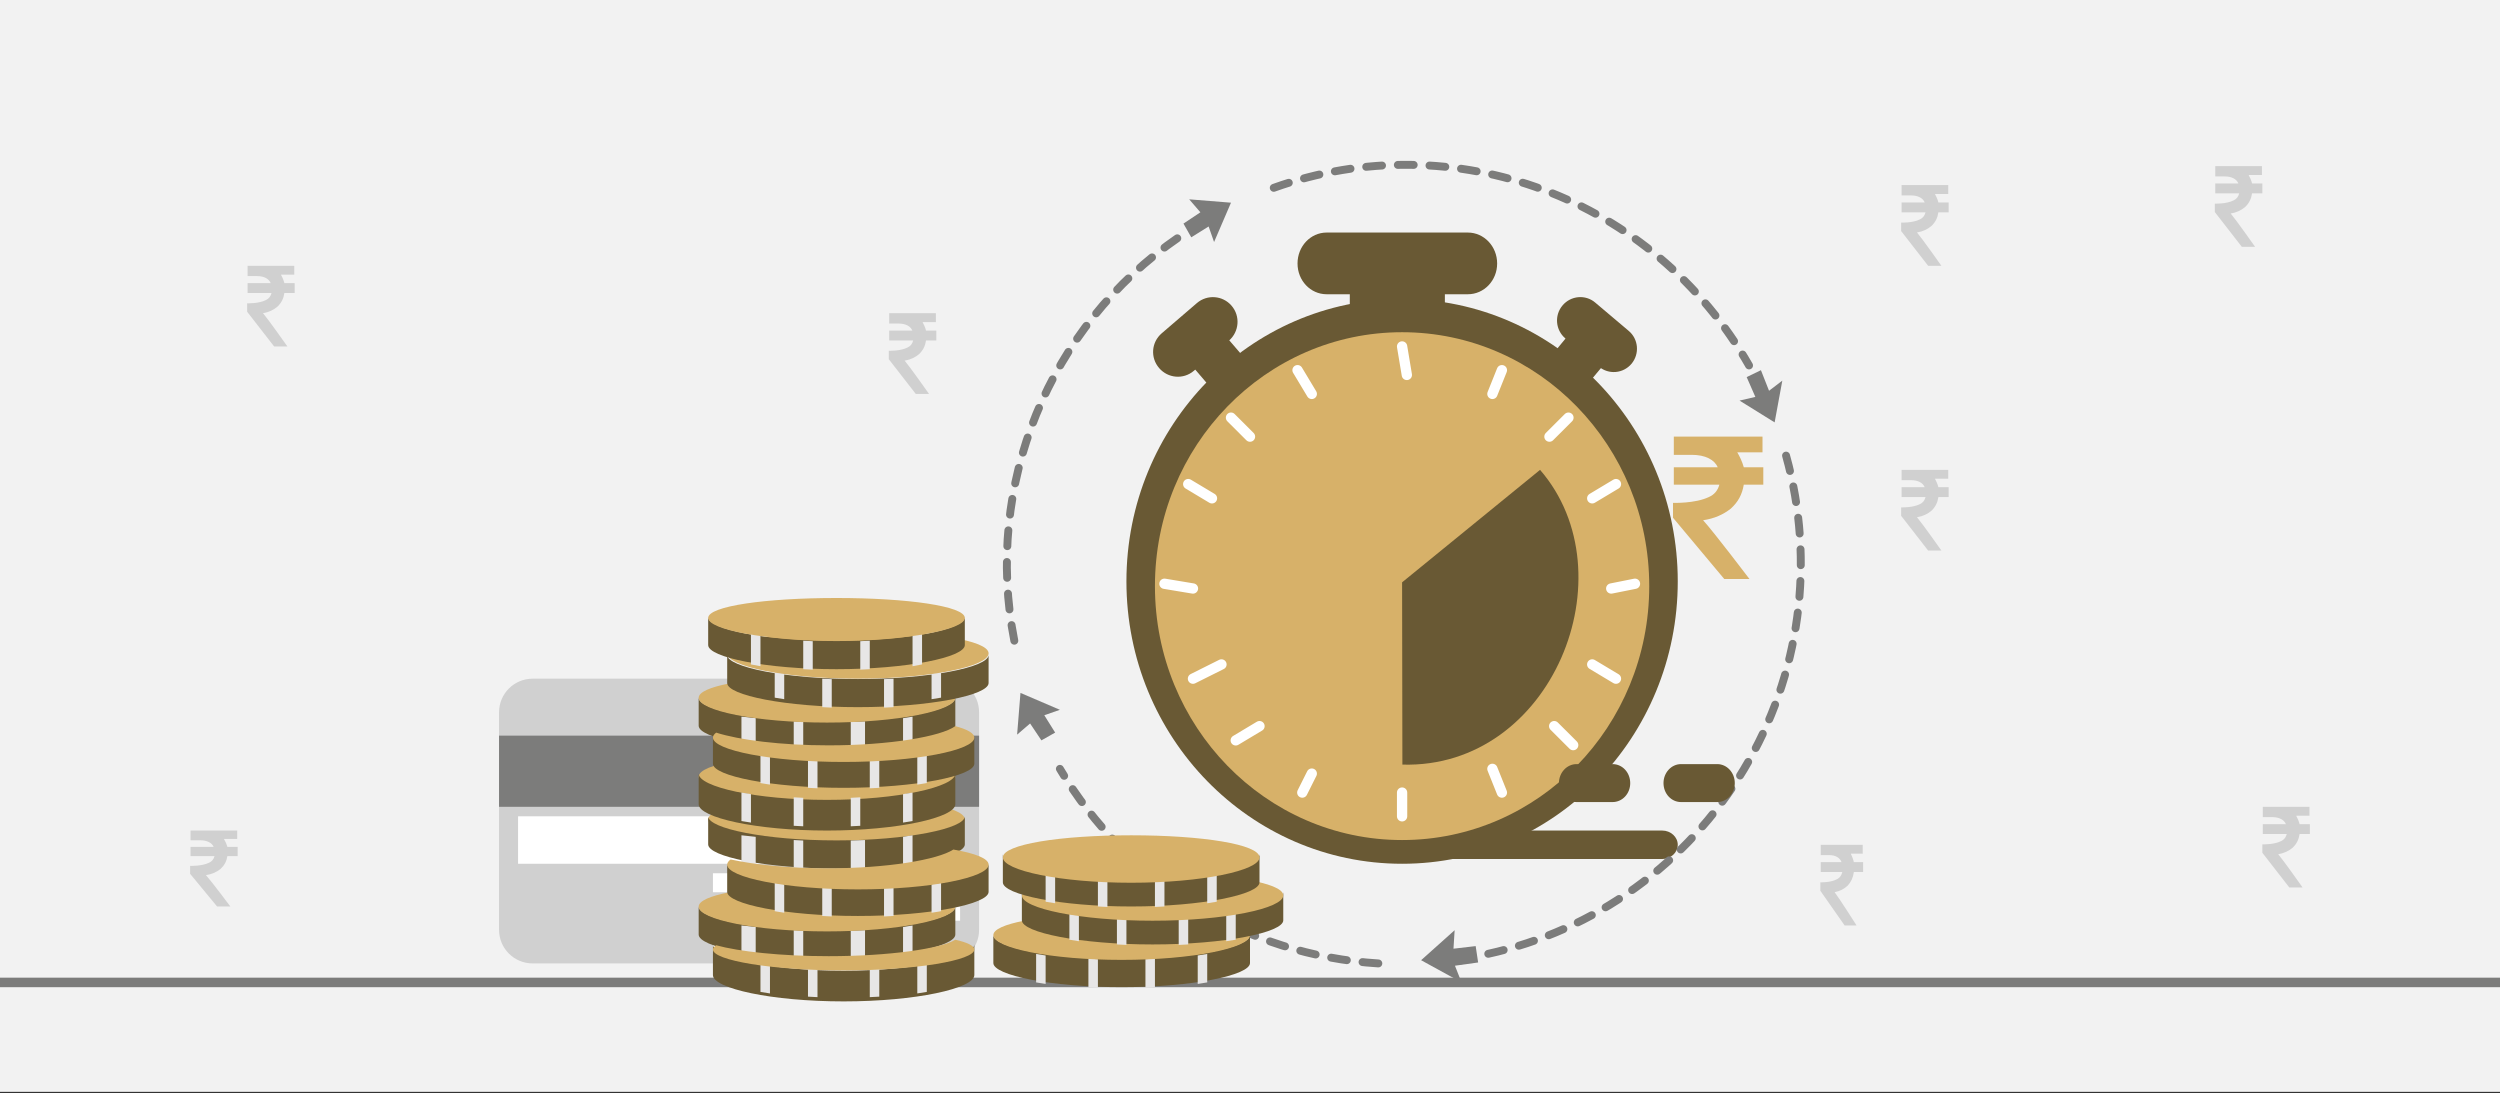<svg width="526" height="230" xmlns="http://www.w3.org/2000/svg" xmlns:xlink="http://www.w3.org/1999/xlink" overflow="hidden"><rect width="100%" height="100%" fill="#333333" stroke="none"/><defs><clipPath id="clip0"><rect x="0" y="0" width="526" height="230"/></clipPath></defs><g clip-path="url(#clip0)"><rect x="0" y="0" width="526" height="229.667" fill="#FFFFFF"/><rect x="0" y="0" width="526" height="229.667" fill="#F2F2F2"/><path d="M105 149.856C105 145.955 108.167 142.793 112.073 142.793L198.927 142.793C202.833 142.793 206 145.955 206 149.856L206 195.643C206 199.544 202.833 202.706 198.927 202.706L112.073 202.706C108.167 202.706 105 199.544 105 195.643Z" fill="#D0D0D0" fill-rule="evenodd"/><rect x="105" y="154.776" width="101" height="14.978" fill="#7C7C7B"/><rect x="109" y="171.751" width="93" height="9.986" fill="#FFFFFF"/><rect x="150" y="183.734" width="52" height="3.994" fill="#FFFFFF"/><rect x="150" y="190.724" width="52" height="2.996" fill="#FFFFFF"/><rect x="150" y="196.715" width="41" height="3.994" fill="#FFFFFF"/><path d="M304.278 174.747 349.722 174.747C351.522 174.747 353 176.098 353 177.742 353 179.387 351.522 180.738 349.722 180.738L304.278 180.738C302.446 180.738 301 179.387 301 177.742 301 176.098 302.446 174.747 304.278 174.747Z" fill="#695934" fill-rule="evenodd"/><path d="M237 122.323C237 89.509 262.967 62.909 295 62.909 327.033 62.909 353 89.509 353 122.323 353 155.136 327.033 181.737 295 181.737 262.967 181.737 237 155.136 237 122.323Z" fill="#695934" fill-rule="evenodd"/><path d="M0 206.7 526 206.701" stroke="#7C7C7B" stroke-width="2" stroke-miterlimit="8" fill="none" fill-rule="evenodd"/><path d="M213.411 134.805C207 102.147 220.592 68.757 248 49.928" stroke="#7C7C7B" stroke-width="1.667" stroke-linecap="round" stroke-miterlimit="8" stroke-dasharray="3.333 3.333" fill="none" fill-rule="evenodd"/><path d="M249 47.042 250.641 49.931 254.294 47.652 255.44 50.926 259 42.645 250.207 41.939 252.56 44.667 249 47.042Z" fill="#7C7C7B" fill-rule="evenodd"/><path d="M268 39.517C305.857 25.962 347.917 41.647 368 76.889" stroke="#7C7C7B" stroke-width="1.667" stroke-linecap="round" stroke-miterlimit="8" stroke-dasharray="3.333 3.333" fill="none" fill-rule="evenodd"/><path d="M370.5 77.887 367.5 79.341 369.324 83.508 366 84.284 373.382 88.871 375 80.084 372.206 82.216 370.5 77.887Z" fill="#7C7C7B" fill-rule="evenodd"/><path d="M375.786 95.861C382 118.147 378.812 142.039 366.899 161.885 355.018 181.73 335.506 195.796 313 200.709" stroke="#7C7C7B" stroke-width="1.667" stroke-linecap="round" stroke-miterlimit="8" stroke-dasharray="3.333 3.333" fill="none" fill-rule="evenodd"/><path d="M310.481 199.059 311 202.505 306.124 203.187 307.507 206.7 299 202.027 306.055 195.716 305.813 199.605 310.481 199.059Z" fill="#7C7C7B" fill-rule="evenodd"/><path d="M290 202.706C262.239 200.982 237.122 185.653 223 161.766" stroke="#7C7C7B" stroke-width="1.667" stroke-linecap="round" stroke-miterlimit="8" stroke-dasharray="3.333 3.333" fill="none" fill-rule="evenodd"/><path d="M243 123.321C243 93.817 266.281 69.899 295 69.899 323.719 69.899 347 93.817 347 123.321 347 152.826 323.719 176.744 295 176.744 266.281 176.744 243 152.826 243 123.321Z" fill="#D7B169" fill-rule="evenodd"/><path d="M279.13 48.929 308.838 48.929C312.243 48.929 315 51.84 315 55.437 315 59.033 312.243 61.91 308.838 61.91L279.13 61.91C275.724 61.91 273 59.033 273 55.437 273 51.84 275.724 48.929 279.13 48.929Z" fill="#695934" fill-rule="evenodd"/><rect x="284" y="55.919" width="20" height="12.981" fill="#695934"/><path d="M258.031 70.897 262 75.514 255 81.881 251 77.201 258.031 70.897Z" fill="#695934" fill-rule="evenodd"/><path d="M244.433 70.119 251.829 63.764C253.998 61.91 257.253 62.142 259.126 64.327L259.126 64.327C261 66.511 260.737 69.788 258.567 71.675L251.171 78.031C249.002 79.884 245.747 79.619 243.874 77.435L243.874 77.435C242 75.25 242.23 72.006 244.433 70.119Z" fill="#695934" fill-rule="evenodd"/><path d="M335.626 63.654 342.664 69.604C344.751 71.348 345 74.432 343.287 76.519L343.287 76.519C341.543 78.605 338.46 78.886 336.374 77.11L329.336 71.192C327.28 69.448 327 66.364 328.744 64.278L328.744 64.278C330.488 62.191 333.571 61.91 335.626 63.654Z" fill="#695934" fill-rule="evenodd"/><path d="M337 77.251 332.307 82.88 325 76.559 329.661 70.897 337 77.251Z" fill="#695934" fill-rule="evenodd"/><path d="M0 0 1.997 4.993" stroke="#FFFFFF" stroke-width="2.164" stroke-linecap="round" stroke-miterlimit="8" fill="none" fill-rule="evenodd" transform="matrix(-1.001 0 0 1 316 77.887)"/><path d="M0 0 3.994 3.994" stroke="#FFFFFF" stroke-width="2.164" stroke-linecap="round" stroke-miterlimit="8" fill="none" fill-rule="evenodd" transform="matrix(-1.001 0 0 1 330 87.873)"/><path d="M0 0 4.993 2.996" stroke="#FFFFFF" stroke-width="2.164" stroke-linecap="round" stroke-miterlimit="8" fill="none" fill-rule="evenodd" transform="matrix(-1.001 0 0 1 340 101.852)"/><path d="M0 0 4.993 0.999" stroke="#FFFFFF" stroke-width="2.164" stroke-linecap="round" stroke-miterlimit="8" fill="none" fill-rule="evenodd" transform="matrix(-1.001 0 0 1 344 122.822)"/><path d="M340 142.793 335 139.797" stroke="#FFFFFF" stroke-width="2.167" stroke-linecap="round" stroke-miterlimit="8" fill="none" fill-rule="evenodd"/><path d="M331 156.773 327 152.779" stroke="#FFFFFF" stroke-width="2.167" stroke-linecap="round" stroke-miterlimit="8" fill="none" fill-rule="evenodd"/><path d="M316 166.758 314 161.766" stroke="#FFFFFF" stroke-width="2.167" stroke-linecap="round" stroke-miterlimit="8" fill="none" fill-rule="evenodd"/><path d="M295 171.751 295 166.758" stroke="#FFFFFF" stroke-width="2.167" stroke-linecap="round" stroke-miterlimit="8" fill="none" fill-rule="evenodd"/><path d="M0 0 1.997 3.994" stroke="#FFFFFF" stroke-width="2.164" stroke-linecap="round" stroke-miterlimit="8" fill="none" fill-rule="evenodd" transform="matrix(1.001 0 0 -1 274 166.758)"/><path d="M0 0 4.993 2.996" stroke="#FFFFFF" stroke-width="2.164" stroke-linecap="round" stroke-miterlimit="8" fill="none" fill-rule="evenodd" transform="matrix(1.001 0 0 -1 260 155.774)"/><path d="M0 0 5.991 2.996" stroke="#FFFFFF" stroke-width="2.164" stroke-linecap="round" stroke-miterlimit="8" fill="none" fill-rule="evenodd" transform="matrix(1.001 0 0 -1 251 142.793)"/><path d="M245 122.822 251 123.821" stroke="#FFFFFF" stroke-width="2.167" stroke-linecap="round" stroke-miterlimit="8" fill="none" fill-rule="evenodd"/><path d="M250 101.852 255 104.848" stroke="#FFFFFF" stroke-width="2.167" stroke-linecap="round" stroke-miterlimit="8" fill="none" fill-rule="evenodd"/><path d="M259 87.873 263 91.867" stroke="#FFFFFF" stroke-width="2.167" stroke-linecap="round" stroke-miterlimit="8" fill="none" fill-rule="evenodd"/><path d="M273 77.887 276 82.88" stroke="#FFFFFF" stroke-width="2.167" stroke-linecap="round" stroke-miterlimit="8" fill="none" fill-rule="evenodd"/><path d="M295 72.894 296 78.886" stroke="#FFFFFF" stroke-width="2.167" stroke-linecap="round" stroke-miterlimit="8" fill="none" fill-rule="evenodd"/><path d="M324.028 98.857 295 122.523 295.063 160.874C326.621 161.766 343 120.739 324.028 98.857Z" fill="#695934" fill-rule="evenodd"/><path d="M353.692 160.767 361.308 160.767C363.352 160.767 365 162.57 365 164.761 365 166.988 363.352 168.755 361.308 168.755L353.692 168.755C351.648 168.755 350 166.988 350 164.761 350 162.57 351.648 160.767 353.692 160.767Z" fill="#695934" fill-rule="evenodd"/><path d="M331.717 160.767 339.283 160.767C341.355 160.767 343 162.542 343 164.779 343 166.98 341.355 168.755 339.283 168.755L331.717 168.755C329.678 168.755 328 166.98 328 164.779 328 162.542 329.678 160.767 331.717 160.767Z" fill="#695934" fill-rule="evenodd"/><path d="M177.5 204.242C162.313 204.242 150 201.512 150 198.712L150 205.161C150.008 207.959 162.317 210.695 177.5 210.695 192.683 210.695 204.992 207.959 205 205.161L205 198.712C205 201.512 192.688 204.242 177.5 204.242" fill="#695934" fill-rule="evenodd"/><path d="M174 195.793C159.089 195.793 147 193.291 147 190.724L147 196.635C147.008 199.2 159.093 201.708 174 201.708 188.907 201.708 200.992 199.2 201 196.635L201 190.724C201 193.291 188.911 195.793 174 195.793" fill="#695934" fill-rule="evenodd"/><path d="M156 194.718 156 200.707C156.96 200.82 157.961 200.928 159 201.03L159 195.041C157.961 194.939 156.96 194.832 156 194.718" fill="#E7E6E6" fill-rule="evenodd"/><path d="M190 195.041 190 201.031C190.693 200.928 191.36 200.82 192 200.707L192 194.718C191.36 194.832 190.693 194.939 190 195.041" fill="#E7E6E6" fill-rule="evenodd"/><path d="M167 195.716 167 201.707C167.657 201.746 168.323 201.781 169 201.81L169 195.818C168.323 195.79 167.657 195.756 167 195.716" fill="#E7E6E6" fill-rule="evenodd"/><path d="M179 195.818 179 201.81C180.016 201.781 181.015 201.746 182 201.707L182 195.716C181.015 195.756 180.016 195.79 179 195.818" fill="#E7E6E6" fill-rule="evenodd"/><path d="M160 202.706 160 208.695C160.64 208.809 161.307 208.917 162 209.019L162 203.03C161.307 202.928 160.64 202.82 160 202.706" fill="#E7E6E6" fill-rule="evenodd"/><path d="M193 203.03 193 209.019C193.693 208.917 194.36 208.809 195 208.695L195 202.706C194.36 202.82 193.693 202.928 193 203.03" fill="#E7E6E6" fill-rule="evenodd"/><path d="M170 203.705 170 209.695C170.657 209.735 171.323 209.77 172 209.798L172 203.807C171.323 203.778 170.657 203.744 170 203.705" fill="#E7E6E6" fill-rule="evenodd"/><path d="M183 203.807 183 209.798C183.677 209.77 184.343 209.735 185 209.695L185 203.705C184.343 203.744 183.677 203.778 183 203.807" fill="#E7E6E6" fill-rule="evenodd"/><path d="M200.994 197.713C197.99 199.584 187.192 201.179 174.327 201.179 164.268 201.179 155.476 200.204 150.681 198.884 150.24 199.167 150 199.467 150 199.779 150 202.054 162.313 204.175 177.5 204.175 192.689 204.175 205 202.054 205 199.779 205 198.995 203.535 198.294 200.994 197.713" fill="#D7B169" fill-rule="evenodd"/><path d="M180.231 192.417C166.51 192.417 155.187 190.185 153.465 187.728 149.437 188.508 147 189.548 147 190.757 147 193.453 159.089 195.968 174 195.968 188.911 195.968 201 193.453 201 190.757 201 190.638 200.969 190.522 200.922 190.407 195.97 191.598 188.541 192.417 180.231 192.417" fill="#D7B169" fill-rule="evenodd"/><path d="M180.5 186.806C165.313 186.806 153 184.304 153 181.737L153 187.648C153.008 190.213 165.317 192.721 180.5 192.721 195.683 192.721 207.992 190.213 208 187.648L208 181.737C208 184.304 195.688 186.806 180.5 186.806" fill="#695934" fill-rule="evenodd"/><path d="M203 172.414C203 175.171 190.911 177.742 176 177.742 161.089 177.742 149 175.171 149 172.414 149 169.656 161.089 167.757 176 167.757 190.911 167.757 203 169.656 203 172.414" fill="#D7B169" fill-rule="evenodd"/><path d="M176 176.821C161.089 176.821 149 174.318 149 171.751L149 177.662C149.008 180.227 161.093 182.735 176 182.735 190.907 182.735 202.992 180.227 203 177.662L203 171.751C203 174.318 190.911 176.821 176 176.821" fill="#695934" fill-rule="evenodd"/><path d="M156 175.745 156 181.734C156.96 181.848 157.961 181.956 159 182.058L159 176.069C157.961 175.967 156.96 175.859 156 175.745" fill="#E7E6E6" fill-rule="evenodd"/><path d="M190 176.069 190 182.058C190.693 181.956 191.36 181.848 192 181.734L192 175.745C191.36 175.859 190.693 175.967 190 176.069" fill="#E7E6E6" fill-rule="evenodd"/><path d="M167 176.744 167 182.734C167.657 182.774 168.323 182.809 169 182.837L169 176.846C168.323 176.817 167.657 176.783 167 176.744" fill="#E7E6E6" fill-rule="evenodd"/><path d="M179 176.846 179 182.837C180.016 182.809 181.015 182.774 182 182.734L182 176.744C181.015 176.783 180.016 176.817 179 176.846" fill="#E7E6E6" fill-rule="evenodd"/><path d="M163 185.731 163 191.72C163.64 191.833 164.307 191.941 165 192.043L165 186.054C164.307 185.953 163.64 185.845 163 185.731" fill="#E7E6E6" fill-rule="evenodd"/><path d="M196 186.054 196 192.044C196.693 191.941 197.36 191.833 198 191.72L198 185.731C197.36 185.845 196.693 185.953 196 186.054" fill="#E7E6E6" fill-rule="evenodd"/><path d="M173 186.729 173 192.72C173.657 192.759 174.323 192.794 175 192.823L175 186.831C174.323 186.803 173.657 186.769 173 186.729" fill="#E7E6E6" fill-rule="evenodd"/><path d="M186 186.831 186 192.823C186.677 192.794 187.343 192.759 188 192.72L188 186.729C187.343 186.769 186.677 186.803 186 186.831" fill="#E7E6E6" fill-rule="evenodd"/><path d="M200.589 178.741C197.298 180.889 186.713 182.692 174.154 182.692 166.044 182.692 158.755 181.939 153.721 180.828 153.255 181.174 153 181.538 153 181.919 153 184.616 165.313 187.13 180.5 187.13 195.688 187.13 208 184.616 208 181.919 208 180.631 205.184 179.534 200.589 178.741" fill="#D7B169" fill-rule="evenodd"/><path d="M201 163.427C201 166.184 188.911 168.755 174 168.755 159.089 168.755 147 166.184 147 163.427 147 160.669 159.089 158.77 174 158.77 188.911 158.77 201 160.669 201 163.427" fill="#D7B169" fill-rule="evenodd"/><path d="M174 168.295C159.089 168.295 147 165.564 147 162.764L147 169.213C147.008 172.011 159.093 174.747 174 174.747 188.907 174.747 200.992 172.011 201 169.213L201 162.764C201 165.564 188.911 168.295 174 168.295" fill="#695934" fill-rule="evenodd"/><path d="M156 166.758 156 172.747C156.64 172.861 157.307 172.969 158 173.071L158 167.082C157.307 166.98 156.64 166.872 156 166.758" fill="#E7E6E6" fill-rule="evenodd"/><path d="M190 167.082 190 173.071C190.693 172.969 191.36 172.861 192 172.747L192 166.758C191.36 166.872 190.693 166.98 190 167.082" fill="#E7E6E6" fill-rule="evenodd"/><path d="M167 167.757 167 173.747C167.657 173.787 168.323 173.822 169 173.85L169 167.859C168.323 167.83 167.657 167.796 167 167.757" fill="#E7E6E6" fill-rule="evenodd"/><path d="M179 167.859 179 173.85C179.677 173.822 180.343 173.787 181 173.747L181 167.757C180.343 167.796 179.677 167.83 179 167.859" fill="#E7E6E6" fill-rule="evenodd"/><path d="M177.5 159.845C162.313 159.845 150 157.343 150 154.776L150 160.687C150.008 163.252 162.317 165.76 177.5 165.76 192.683 165.76 204.992 163.252 205 160.687L205 154.776C205 157.343 192.688 159.845 177.5 159.845" fill="#695934" fill-rule="evenodd"/><path d="M174 151.857C159.089 151.857 147 149.354 147 146.787L147 152.698C147.008 155.264 159.093 157.771 174 157.771 188.907 157.771 200.992 155.264 201 152.698L201 146.787C201 149.354 188.911 151.857 174 151.857" fill="#695934" fill-rule="evenodd"/><path d="M156 150.781 156 156.77C156.96 156.884 157.961 156.992 159 157.094L159 151.105C157.961 151.003 156.96 150.895 156 150.781" fill="#E7E6E6" fill-rule="evenodd"/><path d="M190 151.105 190 157.095C190.693 156.992 191.36 156.884 192 156.77L192 150.781C191.36 150.895 190.693 151.003 190 151.105" fill="#E7E6E6" fill-rule="evenodd"/><path d="M167 151.78 167 157.771C167.657 157.81 168.323 157.845 169 157.873L169 151.882C168.323 151.854 167.657 151.819 167 151.78" fill="#E7E6E6" fill-rule="evenodd"/><path d="M179 151.882 179 157.873C180.016 157.845 181.015 157.81 182 157.771L182 151.78C181.015 151.819 180.016 151.854 179 151.882" fill="#E7E6E6" fill-rule="evenodd"/><path d="M160 158.77 160 164.759C160.64 164.873 161.307 164.98 162 165.082L162 159.093C161.307 158.992 160.64 158.884 160 158.77" fill="#E7E6E6" fill-rule="evenodd"/><path d="M193 159.093 193 165.083C193.693 164.98 194.36 164.873 195 164.759L195 158.77C194.36 158.884 193.693 158.992 193 159.093" fill="#E7E6E6" fill-rule="evenodd"/><path d="M170 159.768 170 165.759C170.657 165.798 171.323 165.833 172 165.862L172 159.87C171.323 159.842 170.657 159.808 170 159.768" fill="#E7E6E6" fill-rule="evenodd"/><path d="M183 159.87 183 165.862C183.677 165.833 184.343 165.798 185 165.759L185 159.768C184.343 159.808 183.677 159.842 183 159.87" fill="#E7E6E6" fill-rule="evenodd"/><path d="M200.994 152.779C197.99 154.961 187.192 156.822 174.327 156.822 164.268 156.822 155.476 155.684 150.681 154.144 150.24 154.475 150 154.824 150 155.188 150 157.843 162.313 160.317 177.5 160.317 192.689 160.317 205 157.843 205 155.188 205 154.274 203.535 153.456 200.994 152.779" fill="#D7B169" fill-rule="evenodd"/><path d="M180.231 148.481C166.51 148.481 155.187 146.249 153.465 143.792 149.437 144.572 147 145.611 147 146.821 147 149.517 159.089 152.031 174 152.031 188.911 152.031 201 149.517 201 146.821 201 146.702 200.969 146.586 200.922 146.47 195.97 147.662 188.541 148.481 180.231 148.481" fill="#D7B169" fill-rule="evenodd"/><path d="M180.5 142.87C165.313 142.87 153 140.367 153 137.8L153 143.711C153.008 146.277 165.317 148.784 180.5 148.784 195.683 148.784 207.992 146.277 208 143.711L208 137.8C208 140.367 195.688 142.87 180.5 142.87" fill="#695934" fill-rule="evenodd"/><path d="M163 140.796 163 146.785C163.64 146.899 164.307 147.007 165 147.108L165 141.119C164.307 141.018 163.64 140.91 163 140.796" fill="#E7E6E6" fill-rule="evenodd"/><path d="M196 141.119 196 147.109C196.693 147.007 197.36 146.899 198 146.785L198 140.796C197.36 140.91 196.693 141.018 196 141.119" fill="#E7E6E6" fill-rule="evenodd"/><path d="M173 142.793 173 148.784C173.657 148.823 174.323 148.858 175 148.886L175 142.895C174.323 142.867 173.657 142.832 173 142.793" fill="#E7E6E6" fill-rule="evenodd"/><path d="M186 142.895 186 148.886C186.677 148.858 187.343 148.823 188 148.784L188 142.793C187.343 142.832 186.677 142.867 186 142.895" fill="#E7E6E6" fill-rule="evenodd"/><path d="M208 137.464C208 140.221 195.688 142.793 180.5 142.793 165.313 142.793 153 140.221 153 137.464 153 134.707 165.313 132.808 180.5 132.808 195.688 132.808 208 134.707 208 137.464" fill="#D7B169" fill-rule="evenodd"/><path d="M176 134.881C161.089 134.881 149 132.379 149 129.812L149 135.723C149.008 138.288 161.093 140.796 176 140.796 190.907 140.796 202.992 138.288 203 135.723L203 129.812C203 132.379 190.911 134.881 176 134.881" fill="#695934" fill-rule="evenodd"/><path d="M158 132.808 158 139.794C158.64 139.927 159.307 140.053 160 140.172L160 133.185C159.307 133.066 158.64 132.94 158 132.808" fill="#E7E6E6" fill-rule="evenodd"/><path d="M192 133.185 192 140.173C192.693 140.053 193.36 139.927 194 139.794L194 132.808C193.36 132.94 192.693 133.066 192 133.185" fill="#E7E6E6" fill-rule="evenodd"/><path d="M169 134.805 169 140.795C169.657 140.835 170.323 140.87 171 140.898L171 134.907C170.323 134.878 169.657 134.844 169 134.805" fill="#E7E6E6" fill-rule="evenodd"/><path d="M181 134.907 181 140.898C181.677 140.87 182.343 140.835 183 140.795L183 134.805C182.343 134.844 181.677 134.878 181 134.907" fill="#E7E6E6" fill-rule="evenodd"/><path d="M203 130.009C203 132.49 190.911 134.805 176 134.805 161.089 134.805 149 132.49 149 130.009 149 127.527 161.089 125.818 176 125.818 190.911 125.818 203 127.527 203 130.009" fill="#D7B169" fill-rule="evenodd"/><path d="M236 201.785C221.089 201.785 209 199.282 209 196.715L209 202.626C209.008 205.191 221.093 207.699 236 207.699 250.907 207.699 262.992 205.191 263 202.626L263 196.715C263 199.282 250.911 201.785 236 201.785" fill="#695934" fill-rule="evenodd"/><path d="M218 200.709 218 206.698C218.64 206.812 219.307 206.92 220 207.021L220 201.033C219.307 200.931 218.64 200.823 218 200.709" fill="#E7E6E6" fill-rule="evenodd"/><path d="M252 201.033 252 207.022C252.693 206.92 253.36 206.812 254 206.698L254 200.709C253.36 200.823 252.693 200.931 252 201.033" fill="#E7E6E6" fill-rule="evenodd"/><path d="M229 201.708 229 207.698C229.657 207.738 230.323 207.773 231 207.801L231 201.81C230.323 201.781 229.657 201.747 229 201.708" fill="#E7E6E6" fill-rule="evenodd"/><path d="M241 201.81 241 207.801C241.677 207.773 242.343 207.738 243 207.698L243 201.708C242.343 201.747 241.677 201.781 241 201.81" fill="#E7E6E6" fill-rule="evenodd"/><path d="M242.231 198.409C228.51 198.409 217.187 196.176 215.465 193.719 211.437 194.499 209 195.539 209 196.749 209 199.444 221.089 201.959 236 201.959 250.911 201.959 263 199.444 263 196.749 263 196.63 262.969 196.513 262.922 196.398 257.97 197.589 250.541 198.409 242.231 198.409" fill="#D7B169" fill-rule="evenodd"/><path d="M242.5 192.798C227.313 192.798 215 190.295 215 187.728L215 193.639C215.008 196.204 227.317 198.712 242.5 198.712 257.683 198.712 269.992 196.204 270 193.639L270 187.728C270 190.295 257.688 192.798 242.5 192.798" fill="#695934" fill-rule="evenodd"/><path d="M225 191.722 225 197.711C225.64 197.825 226.307 197.933 227 198.034L227 192.046C226.307 191.944 225.64 191.836 225 191.722" fill="#E7E6E6" fill-rule="evenodd"/><path d="M258 192.046 258 198.035C258.693 197.933 259.36 197.825 260 197.711L260 191.722C259.36 191.836 258.693 191.944 258 192.046" fill="#E7E6E6" fill-rule="evenodd"/><path d="M235 192.721 235 198.711C235.657 198.751 236.323 198.786 237 198.814L237 192.823C236.323 192.794 235.657 192.76 235 192.721" fill="#E7E6E6" fill-rule="evenodd"/><path d="M248 192.823 248 198.814C248.677 198.786 249.343 198.751 250 198.711L250 192.721C249.343 192.76 248.677 192.794 248 192.823" fill="#E7E6E6" fill-rule="evenodd"/><path d="M270 188.391C270 191.147 257.688 193.719 242.5 193.719 227.313 193.719 215 191.147 215 188.391 215 185.633 227.313 183.734 242.5 183.734 257.688 183.734 270 185.633 270 188.391" fill="#D7B169" fill-rule="evenodd"/><path d="M238 184.809C223.089 184.809 211 182.306 211 179.74L211 185.651C211.008 188.216 223.093 190.724 238 190.724 252.907 190.724 264.992 188.216 265 185.651L265 179.74C265 182.306 252.911 184.809 238 184.809" fill="#695934" fill-rule="evenodd"/><path d="M220 183.734 220 189.723C220.64 189.836 221.307 189.944 222 190.046L222 184.057C221.307 183.955 220.64 183.848 220 183.734" fill="#E7E6E6" fill-rule="evenodd"/><path d="M254 184.057 254 190.047C254.693 189.944 255.36 189.836 256 189.723L256 183.734C255.36 183.848 254.693 183.955 254 184.057" fill="#E7E6E6" fill-rule="evenodd"/><path d="M231 184.732 231 190.723C231.657 190.762 232.323 190.797 233 190.826L233 184.834C232.323 184.806 231.657 184.772 231 184.732" fill="#E7E6E6" fill-rule="evenodd"/><path d="M243 184.834 243 190.826C243.677 190.797 244.343 190.762 245 190.723L245 184.732C244.343 184.772 243.677 184.806 243 184.834" fill="#E7E6E6" fill-rule="evenodd"/><path d="M265 180.402C265 183.159 252.911 185.731 238 185.731 223.089 185.731 211 183.159 211 180.402 211 177.644 223.089 175.745 238 175.745 252.911 175.745 265 177.644 265 180.402" fill="#D7B169" fill-rule="evenodd"/><path d="M371 98.311C366.892 98.311 366.892 98.311 366.892 98.311 366.55 97.092 366.036 96.047 365.523 95.176 370.829 95.176 370.829 95.176 370.829 95.176 370.829 91.867 370.829 91.867 370.829 91.867 352.171 91.867 352.171 91.867 352.171 91.867 352.171 95.698 352.171 95.698 352.171 95.698 355.937 95.698 355.937 95.698 355.937 95.698 358.847 95.698 360.73 96.743 361.414 98.311 352.171 98.311 352.171 98.311 352.171 98.311 352.171 101.968 352.171 101.968 352.171 101.968 361.757 101.968 361.757 101.968 361.757 101.968 361.414 103.188 360.73 104.058 359.532 104.581 356.622 105.974 352 105.8 352 105.8 352 108.935 352 108.935 352 108.935 362.784 121.823 362.784 121.823 362.784 121.823 368.09 121.823 368.09 121.823 368.09 121.823 368.09 121.823 360.559 111.896 358.333 109.458 360.73 109.109 362.613 108.238 364.153 107.019 365.694 105.626 366.55 104.058 366.892 101.968 371 101.968 371 101.968 371 101.968 371 98.311 371 98.311 371 98.311" fill="#D7B169" fill-rule="evenodd"/><path d="M410 102.508C407.838 102.508 407.838 102.508 407.838 102.508 407.658 101.818 407.387 101.225 407.117 100.732 409.91 100.732 409.91 100.732 409.91 100.732 409.91 98.857 409.91 98.857 409.91 98.857 400.09 98.857 400.09 98.857 400.09 98.857 400.09 101.028 400.09 101.028 400.09 101.028 402.072 101.028 402.072 101.028 402.072 101.028 403.604 101.028 404.595 101.62 404.955 102.508 400.09 102.508 400.09 102.508 400.09 102.508 400.09 104.581 400.09 104.581 400.09 104.581 405.135 104.581 405.135 104.581 405.135 104.581 404.955 105.272 404.595 105.765 403.964 106.061 402.432 106.851 400 106.752 400 106.752 400 108.529 400 108.529 400 108.529 405.676 115.832 405.676 115.832 405.676 115.832 408.468 115.832 408.468 115.832 408.468 115.832 408.468 115.832 404.505 110.207 403.333 108.825 404.595 108.627 405.586 108.134 406.396 107.443 407.207 106.654 407.658 105.765 407.838 104.581 410 104.581 410 104.581 410 104.581 410 102.508 410 102.508 410 102.508" fill="#D0D0D0" fill-rule="evenodd"/><path d="M197 69.556C194.838 69.556 194.838 69.556 194.838 69.556 194.658 68.865 194.387 68.273 194.117 67.78 196.91 67.78 196.91 67.78 196.91 67.78 196.91 65.904 196.91 65.904 196.91 65.904 187.09 65.904 187.09 65.904 187.09 65.904 187.09 68.076 187.09 68.076 187.09 68.076 189.072 68.076 189.072 68.076 189.072 68.076 190.604 68.076 191.595 68.668 191.955 69.556 187.09 69.556 187.09 69.556 187.09 69.556 187.09 71.629 187.09 71.629 187.09 71.629 192.135 71.629 192.135 71.629 192.135 71.629 191.955 72.32 191.595 72.813 190.964 73.109 189.432 73.899 187 73.8 187 73.8 187 75.576 187 75.576 187 75.576 192.676 82.88 192.676 82.88 192.676 82.88 195.468 82.88 195.468 82.88 195.468 82.88 195.468 82.88 191.505 77.254 190.333 75.873 191.595 75.675 192.586 75.182 193.396 74.491 194.207 73.701 194.658 72.813 194.838 71.629 197 71.629 197 71.629 197 71.629 197 69.556 197 69.556 197 69.556" fill="#D0D0D0" fill-rule="evenodd"/><path d="M62 59.571C59.838 59.571 59.838 59.571 59.838 59.571 59.658 58.88 59.387 58.288 59.117 57.794 61.91 57.794 61.91 57.794 61.91 57.794 61.91 55.919 61.91 55.919 61.91 55.919 52.09 55.919 52.09 55.919 52.09 55.919 52.09 58.09 52.09 58.09 52.09 58.09 54.072 58.09 54.072 58.09 54.072 58.09 55.604 58.09 56.595 58.682 56.955 59.571 52.09 59.571 52.09 59.571 52.09 59.571 52.09 61.643 52.09 61.643 52.09 61.643 57.135 61.643 57.135 61.643 57.135 61.643 56.955 62.334 56.595 62.828 55.964 63.124 54.432 63.913 52 63.815 52 63.815 52 65.591 52 65.591 52 65.591 57.676 72.894 57.676 72.894 57.676 72.894 60.468 72.894 60.468 72.894 60.468 72.894 60.468 72.894 56.505 67.269 55.333 65.887 56.595 65.69 57.586 65.196 58.396 64.505 59.207 63.716 59.658 62.828 59.838 61.643 62 61.643 62 61.643 62 61.643 62 59.571 62 59.571 62 59.571" fill="#D0D0D0" fill-rule="evenodd"/><path d="M50 178.184C47.838 178.184 47.838 178.184 47.838 178.184 47.658 177.533 47.387 176.976 47.117 176.512 49.91 176.512 49.91 176.512 49.91 176.512 49.91 174.747 49.91 174.747 49.91 174.747 40.09 174.747 40.09 174.747 40.09 174.747 40.09 176.79 40.09 176.79 40.09 176.79 42.072 176.79 42.072 176.79 42.072 176.79 43.604 176.79 44.595 177.348 44.955 178.184 40.09 178.184 40.09 178.184 40.09 178.184 40.09 180.134 40.09 180.134 40.09 180.134 45.135 180.134 45.135 180.134 45.135 180.134 44.955 180.785 44.595 181.249 43.964 181.528 42.432 182.271 40 182.178 40 182.178 40 183.85 40 183.85 40 183.85 45.676 190.724 45.676 190.724 45.676 190.724 48.468 190.724 48.468 190.724 48.468 190.724 48.468 190.724 44.505 185.429 43.333 184.129 44.595 183.943 45.586 183.478 46.396 182.828 47.207 182.085 47.658 181.249 47.838 180.134 50 180.134 50 180.134 50 180.134 50 178.184 50 178.184 50 178.184" fill="#D0D0D0" fill-rule="evenodd"/><path d="M486 173.406C483.838 173.406 483.838 173.406 483.838 173.406 483.658 172.715 483.387 172.123 483.117 171.629 485.91 171.629 485.91 171.629 485.91 171.629 485.91 169.754 485.91 169.754 485.91 169.754 476.09 169.754 476.09 169.754 476.09 169.754 476.09 171.925 476.09 171.925 476.09 171.925 478.072 171.925 478.072 171.925 478.072 171.925 479.604 171.925 480.595 172.517 480.955 173.406 476.09 173.406 476.09 173.406 476.09 173.406 476.09 175.478 476.09 175.478 476.09 175.478 481.135 175.478 481.135 175.478 481.135 175.478 480.955 176.169 480.595 176.663 479.964 176.959 478.432 177.748 476 177.65 476 177.65 476 179.426 476 179.426 476 179.426 481.676 186.729 481.676 186.729 481.676 186.729 484.468 186.729 484.468 186.729 484.468 186.729 484.468 186.729 480.505 181.104 479.333 179.722 480.595 179.525 481.586 179.031 482.396 178.34 483.207 177.551 483.658 176.663 483.838 175.478 486 175.478 486 175.478 486 175.478 486 173.406 486 173.406 486 173.406" fill="#D0D0D0" fill-rule="evenodd"/><path d="M476 38.601C473.838 38.601 473.838 38.601 473.838 38.601 473.658 37.91 473.387 37.318 473.117 36.825 475.91 36.825 475.91 36.825 475.91 36.825 475.91 34.949 475.91 34.949 475.91 34.949 466.09 34.949 466.09 34.949 466.09 34.949 466.09 37.121 466.09 37.121 466.09 37.121 468.072 37.121 468.072 37.121 468.072 37.121 469.604 37.121 470.595 37.713 470.955 38.601 466.09 38.601 466.09 38.601 466.09 38.601 466.09 40.674 466.09 40.674 466.09 40.674 471.135 40.674 471.135 40.674 471.135 40.674 470.955 41.364 470.595 41.858 469.964 42.154 468.432 42.944 466 42.845 466 42.845 466 44.621 466 44.621 466 44.621 471.676 51.925 471.676 51.925 471.676 51.925 474.468 51.925 474.468 51.925 474.468 51.925 474.468 51.925 470.505 46.299 469.333 44.917 470.595 44.72 471.586 44.227 472.396 43.536 473.207 42.746 473.658 41.858 473.838 40.674 476 40.674 476 40.674 476 40.674 476 38.601 476 38.601 476 38.601" fill="#D0D0D0" fill-rule="evenodd"/><path d="M410 42.595C407.838 42.595 407.838 42.595 407.838 42.595 407.658 41.904 407.387 41.312 407.117 40.819 409.91 40.819 409.91 40.819 409.91 40.819 409.91 38.944 409.91 38.944 409.91 38.944 400.09 38.944 400.09 38.944 400.09 38.944 400.09 41.115 400.09 41.115 400.09 41.115 402.072 41.115 402.072 41.115 402.072 41.115 403.604 41.115 404.595 41.707 404.955 42.595 400.09 42.595 400.09 42.595 400.09 42.595 400.09 44.668 400.09 44.668 400.09 44.668 405.135 44.668 405.135 44.668 405.135 44.668 404.955 45.359 404.595 45.852 403.964 46.148 402.432 46.938 400 46.839 400 46.839 400 48.616 400 48.616 400 48.616 405.676 55.919 405.676 55.919 405.676 55.919 408.468 55.919 408.468 55.919 408.468 55.919 408.468 55.919 404.505 50.293 403.333 48.912 404.595 48.714 405.586 48.221 406.396 47.53 407.207 46.74 407.658 45.852 407.838 44.668 410 44.668 410 44.668 410 44.668 410 42.595 410 42.595 410 42.595" fill="#D0D0D0" fill-rule="evenodd"/><path d="M392 181.394C390.054 181.394 390.054 181.394 390.054 181.394 389.892 180.703 389.649 180.111 389.405 179.618 391.919 179.618 391.919 179.618 391.919 179.618 391.919 177.742 391.919 177.742 391.919 177.742 383.081 177.742 383.081 177.742 383.081 177.742 383.081 179.914 383.081 179.914 383.081 179.914 384.865 179.914 384.865 179.914 384.865 179.914 386.243 179.914 387.135 180.506 387.459 181.394 383.081 181.394 383.081 181.394 383.081 181.394 383.081 183.467 383.081 183.467 383.081 183.467 387.622 183.467 387.622 183.467 387.622 183.467 387.459 184.158 387.135 184.651 386.568 184.947 385.189 185.737 383 185.638 383 185.638 383 187.414 383 187.414 383 187.414 388.108 194.718 388.108 194.718 388.108 194.718 390.622 194.718 390.622 194.718 390.622 194.718 390.622 194.718 387.054 189.092 386 187.711 387.135 187.513 388.027 187.02 388.757 186.329 389.486 185.539 389.892 184.651 390.054 183.467 392 183.467 392 183.467 392 183.467 392 181.394 392 181.394 392 181.394" fill="#D0D0D0" fill-rule="evenodd"/><path d="M219.111 155.774 222.004 154.136 219.721 150.488 223 149.344 214.707 145.789 214 154.568 216.732 152.219 219.111 155.774Z" fill="#7C7C7B" fill-rule="evenodd"/></g></svg>